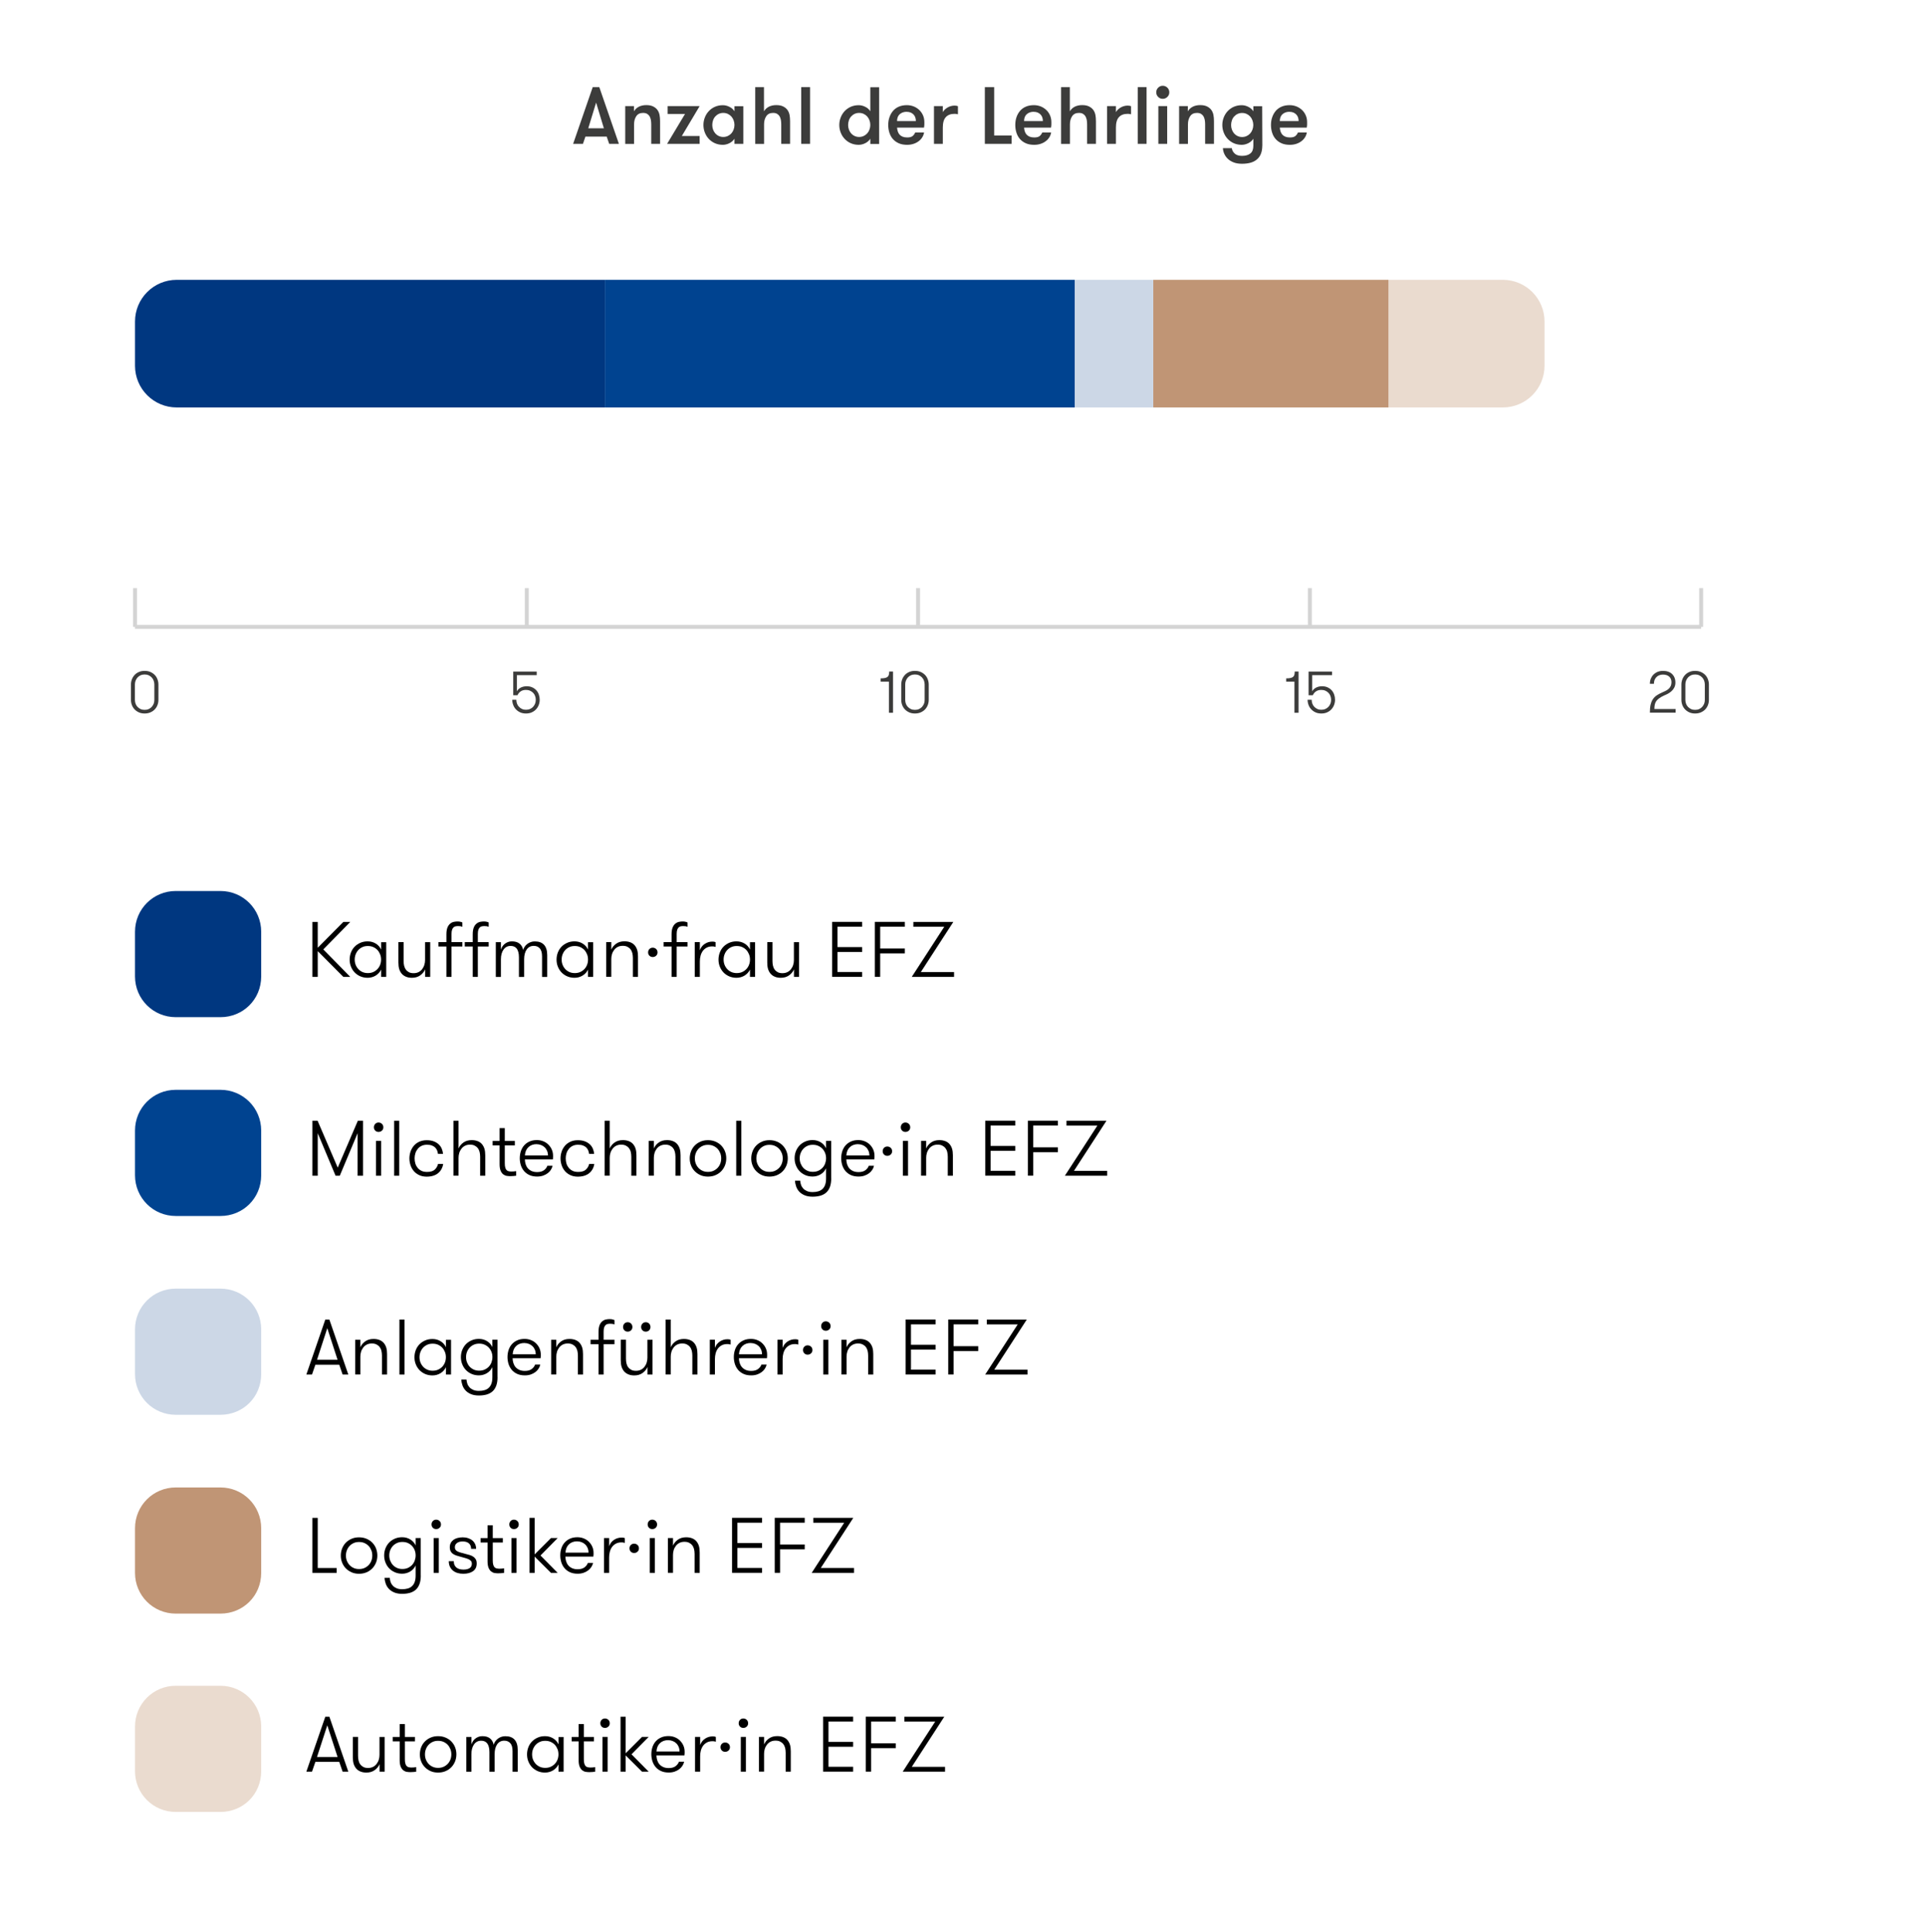 <?xml version="1.0" encoding="UTF-8"?>
<svg xmlns="http://www.w3.org/2000/svg" id="Calque_1" data-name="Calque 1" viewBox="0 0 392.3 393.6">
  <defs>
    <style>
      .cls-1 {
        fill: #3c3c3b;
      }

      .cls-1, .cls-2, .cls-3, .cls-4, .cls-5, .cls-6, .cls-7 {
        stroke-width: 0px;
      }

      .cls-2 {
        fill: #000;
      }

      .cls-3 {
        fill: #003780;
      }

      .cls-4 {
        fill: #eadbcf;
      }

      .cls-8 {
        fill: none;
        stroke: #d4d4d4;
        stroke-width: .8px;
      }

      .cls-5 {
        fill: #004390;
      }

      .cls-9 {
        isolation: isolate;
      }

      .cls-6 {
        fill: #ccd7e6;
      }

      .cls-7 {
        fill: #c09575;
      }
    </style>
  </defs>
  <g>
    <g>
      <g class="cls-9">
        <g class="cls-9">
          <g class="cls-9">
            <g class="cls-9">
              <g class="cls-9">
                <g class="cls-9">
                  <g class="cls-9">
                    <path class="cls-1" d="M26.67,139.44c0-.38.07-.73.2-1.07s.32-.63.56-.89.53-.45.88-.6c.34-.15.73-.22,1.15-.22s.81.07,1.16.22c.35.15.64.35.89.6s.43.55.56.89c.13.34.2.7.2,1.07v3.13c0,.38-.07.73-.2,1.07-.13.34-.32.63-.56.88s-.54.45-.89.6c-.35.15-.73.22-1.16.22s-.81-.07-1.15-.22c-.34-.15-.64-.35-.88-.6s-.43-.54-.56-.88c-.13-.34-.2-.69-.2-1.07v-3.13ZM31.44,139.44c0-.28-.05-.54-.14-.79s-.22-.46-.4-.65-.38-.33-.62-.44c-.24-.11-.52-.16-.82-.16s-.58.05-.82.16c-.24.11-.45.25-.62.44s-.3.4-.4.65-.14.51-.14.79v3.13c0,.28.05.54.14.79s.22.46.4.64.38.33.62.44c.24.11.51.16.82.16s.58-.05.82-.16.45-.25.62-.44.3-.4.4-.64.14-.51.14-.79v-3.13Z"></path>
                  </g>
                </g>
              </g>
            </g>
          </g>
        </g>
      </g>
      <g class="cls-9">
        <g class="cls-9">
          <g class="cls-9">
            <g class="cls-9">
              <g class="cls-9">
                <g class="cls-9">
                  <g class="cls-9">
                    <path class="cls-1" d="M104.52,136.8h4.8v.74h-4.04v3.28c.09-.17.21-.32.35-.45.14-.13.3-.23.48-.32s.36-.15.56-.19c.2-.04.39-.07.57-.07.43,0,.81.07,1.15.22s.61.34.84.59.4.54.52.88c.12.34.18.69.18,1.07s-.07.73-.2,1.07c-.13.34-.32.63-.56.89s-.54.46-.88.61c-.34.15-.73.22-1.16.22s-.8-.07-1.15-.22c-.34-.15-.63-.35-.88-.61s-.43-.55-.56-.89c-.13-.34-.2-.69-.2-1.07h.83c0,.28.05.54.14.79s.22.46.4.64c.17.18.38.33.62.44.24.11.51.16.8.16s.58-.05.83-.16.46-.25.63-.44c.17-.19.3-.4.4-.64.09-.24.14-.51.14-.79s-.04-.53-.14-.78c-.09-.25-.22-.46-.4-.64-.17-.18-.38-.32-.63-.43s-.52-.16-.83-.16c-.41,0-.76.09-1.05.28-.29.18-.52.46-.68.81h-.86v-4.82Z"></path>
                  </g>
                </g>
              </g>
            </g>
          </g>
        </g>
      </g>
      <g class="cls-9">
        <g class="cls-9">
          <g class="cls-9">
            <g class="cls-9">
              <g class="cls-9">
                <g class="cls-9">
                  <g class="cls-9">
                    <path class="cls-1" d="M179.38,138.19c.37,0,.67-.03.89-.08.23-.05.4-.13.53-.24.12-.11.21-.25.25-.43.04-.18.07-.39.07-.65h.78v8.4h-.84v-6.34h-1.68v-.67Z"></path>
                    <path class="cls-1" d="M183.57,139.44c0-.38.07-.73.2-1.07.13-.34.32-.63.56-.89s.53-.45.88-.6c.34-.15.73-.22,1.15-.22s.81.07,1.16.22c.35.15.64.35.89.6s.43.55.56.89.2.7.2,1.07v3.13c0,.38-.07.73-.2,1.07-.13.34-.32.63-.56.88s-.54.45-.89.6c-.35.15-.73.22-1.16.22s-.81-.07-1.15-.22c-.34-.15-.64-.35-.88-.6s-.43-.54-.56-.88c-.13-.34-.2-.69-.2-1.07v-3.13ZM188.34,139.44c0-.28-.05-.54-.14-.79s-.22-.46-.4-.65-.38-.33-.62-.44c-.24-.11-.52-.16-.82-.16s-.58.05-.82.16c-.24.11-.45.25-.62.44s-.3.4-.4.65-.14.51-.14.79v3.13c0,.28.05.54.14.79s.22.46.4.64.38.33.62.44c.24.11.51.16.82.16s.58-.05.82-.16.45-.25.62-.44.3-.4.4-.64.14-.51.14-.79v-3.13Z"></path>
                  </g>
                </g>
              </g>
            </g>
          </g>
        </g>
      </g>
      <g class="cls-9">
        <g class="cls-9">
          <g class="cls-9">
            <g class="cls-9">
              <g class="cls-9">
                <g class="cls-9">
                  <g class="cls-9">
                    <path class="cls-1" d="M261.98,138.19c.37,0,.67-.03.89-.08.23-.05.4-.13.53-.24.12-.11.21-.25.25-.43s.07-.39.07-.65h.78v8.4h-.84v-6.34h-1.68v-.67Z"></path>
                    <path class="cls-1" d="M266.52,136.8h4.8v.74h-4.04v3.28c.09-.17.2-.32.35-.45.14-.13.3-.23.48-.32s.36-.15.56-.19c.2-.04.39-.07.57-.07.43,0,.81.07,1.15.22s.61.34.84.59.4.54.52.88c.12.34.18.69.18,1.07s-.07.73-.2,1.07-.32.63-.56.89c-.24.26-.54.46-.88.61-.34.15-.73.22-1.16.22s-.81-.07-1.15-.22-.63-.35-.88-.61-.43-.55-.56-.89c-.13-.34-.2-.69-.2-1.07h.83c0,.28.05.54.14.79s.22.46.4.64c.17.18.38.33.62.44s.51.16.8.16.58-.05.83-.16.46-.25.63-.44c.17-.19.3-.4.4-.64s.14-.51.14-.79-.05-.53-.14-.78-.22-.46-.4-.64c-.17-.18-.38-.32-.63-.43s-.52-.16-.83-.16c-.41,0-.76.09-1.05.28-.29.18-.52.46-.68.81h-.86v-4.82Z"></path>
                  </g>
                </g>
              </g>
            </g>
          </g>
        </g>
      </g>
      <g class="cls-9">
        <g class="cls-9">
          <g class="cls-9">
            <g class="cls-9">
              <g class="cls-9">
                <g class="cls-9">
                  <g class="cls-9">
                    <path class="cls-1" d="M336.22,143.54c.1-.45.26-.83.47-1.13.21-.31.47-.56.78-.77.31-.21.67-.4,1.08-.58.25-.11.49-.21.72-.33.23-.12.44-.25.61-.41s.32-.34.42-.56.16-.48.16-.78c0-.48-.15-.86-.46-1.14-.3-.28-.73-.42-1.27-.42-.28,0-.53.04-.76.13-.22.09-.42.21-.58.38-.16.16-.29.36-.38.59s-.13.49-.13.77h-.82c0-.39.07-.75.2-1.07.14-.32.32-.6.56-.83.24-.23.52-.41.84-.54.32-.12.68-.19,1.06-.19s.73.05,1.05.16c.32.11.58.26.8.47.22.21.39.46.51.75.12.3.18.63.18,1,0,.39-.08.73-.23,1.02-.15.29-.34.54-.57.74-.23.21-.48.38-.74.52-.27.14-.52.26-.75.35-.39.18-.72.36-.97.54-.26.18-.46.37-.61.57-.15.21-.26.45-.32.71s-.09.58-.09.94h4.32v.74h-5.24c0-.66.05-1.21.16-1.66Z"></path>
                    <path class="cls-1" d="M342.48,139.44c0-.38.07-.73.2-1.07.13-.34.32-.63.56-.89s.53-.45.88-.6c.34-.15.73-.22,1.15-.22s.81.07,1.16.22c.35.15.64.35.89.6s.43.55.56.89.2.7.2,1.07v3.13c0,.38-.07.73-.2,1.07-.13.34-.32.63-.56.88s-.54.45-.89.6c-.35.15-.73.22-1.16.22s-.81-.07-1.15-.22c-.34-.15-.64-.35-.88-.6s-.43-.54-.56-.88c-.13-.34-.2-.69-.2-1.07v-3.13ZM347.25,139.44c0-.28-.05-.54-.14-.79s-.22-.46-.4-.65-.38-.33-.62-.44c-.24-.11-.52-.16-.82-.16s-.58.05-.82.16c-.24.11-.45.25-.62.44s-.3.4-.4.65-.14.51-.14.79v3.13c0,.28.05.54.14.79s.22.46.4.64.38.33.62.44c.24.11.51.16.82.16s.58-.05.82-.16.45-.25.62-.44.3-.4.4-.64.14-.51.14-.79v-3.13Z"></path>
                  </g>
                </g>
              </g>
            </g>
          </g>
        </g>
      </g>
    </g>
    <line class="cls-8" x1="27.5" y1="127.7" x2="346.5" y2="127.7"></line>
    <g>
      <line class="cls-8" x1="27.5" y1="127.7" x2="27.5" y2="119.8"></line>
      <line class="cls-8" x1="107.3" y1="127.7" x2="107.3" y2="119.8"></line>
      <line class="cls-8" x1="187" y1="127.7" x2="187" y2="119.8"></line>
      <line class="cls-8" x1="266.8" y1="127.7" x2="266.8" y2="119.8"></line>
      <line class="cls-8" x1="346.5" y1="127.7" x2="346.5" y2="119.8"></line>
    </g>
  </g>
  <g>
    <path class="cls-4" d="M282.7,57h23.4c4.7,0,8.5,3.8,8.5,8.5v9c0,4.7-3.8,8.5-8.5,8.5h-23.4v-26Z"></path>
    <rect class="cls-7" x="234.9" y="57" width="47.9" height="26"></rect>
    <rect class="cls-6" x="218.9" y="57" width="16" height="26"></rect>
    <rect class="cls-5" x="123.2" y="57" width="95.7" height="26"></rect>
    <path class="cls-3" d="M36,57h87.2v26H36c-4.7,0-8.5-3.8-8.5-8.5v-9c0-4.7,3.8-8.5,8.5-8.5Z"></path>
  </g>
  <path class="cls-3" d="M44.9,207.2h-9.1c-4.6,0-8.3-3.7-8.3-8.3v-9.1c0-4.6,3.7-8.3,8.3-8.3h9.1c4.6,0,8.3,3.7,8.3,8.3v9.1c0,4.7-3.7,8.3-8.3,8.3Z"></path>
  <g class="cls-9">
    <g class="cls-9">
      <g class="cls-9">
        <path class="cls-2" d="M64.72,193.75v5.25h-1.09v-11.2h1.09v5.26l5.22-5.26h1.41l-5.5,5.6,5.5,5.6h-1.41l-5.22-5.25Z"></path>
        <path class="cls-2" d="M78.67,191.91v7.09h-1.04v-1.49c-.24.5-.6.9-1.09,1.21-.49.3-1.05.46-1.66.46-.54,0-1.04-.1-1.5-.3-.45-.2-.84-.47-1.16-.81-.32-.34-.57-.74-.74-1.18-.18-.45-.26-.92-.26-1.42s.09-.98.26-1.43.42-.85.74-1.18.71-.6,1.16-.8c.45-.2.95-.3,1.5-.3.62,0,1.17.15,1.66.45.49.3.85.7,1.09,1.22v-1.5h1.04ZM74.92,198.22c.42,0,.79-.07,1.12-.22.33-.15.61-.35.85-.6.23-.25.42-.54.54-.87.13-.33.19-.68.19-1.06s-.06-.73-.19-1.06-.31-.63-.54-.88c-.23-.25-.52-.45-.85-.6-.33-.15-.7-.22-1.12-.22s-.77.07-1.1.22c-.33.15-.61.35-.84.6-.23.25-.41.54-.54.88s-.19.69-.19,1.06.06.73.19,1.06c.13.33.31.62.54.87.23.25.51.45.84.6.33.15.7.22,1.1.22Z"></path>
        <path class="cls-2" d="M87.63,191.91v7.09h-1.04v-1.54c-.2.48-.53.89-.99,1.22-.46.33-1.02.5-1.7.5-.48,0-.9-.08-1.26-.24-.36-.16-.65-.38-.87-.66-.21-.27-.37-.58-.47-.93-.1-.35-.15-.78-.15-1.28v-4.16h1.06v3.86c0,.35.04.68.11.98.08.3.2.56.36.78.17.22.38.39.63.52s.57.19.94.19c.39,0,.74-.08,1.03-.23.29-.15.54-.36.73-.62.19-.26.34-.54.43-.86.1-.32.14-.64.14-.98v-3.63h1.04Z"></path>
        <path class="cls-2" d="M94.17,188.79c-.13-.05-.26-.09-.38-.11-.13-.02-.29-.03-.48-.03-.16,0-.32.01-.48.04-.16.03-.3.09-.43.2-.13.11-.23.27-.31.48-.08.21-.12.5-.12.86v1.68h2.21v.9h-2.21v6.19h-1.04v-6.19h-1.62v-.9h1.62v-1.58c0-.61.08-1.08.23-1.43.15-.35.35-.61.58-.78.23-.18.47-.29.74-.34.26-.05.5-.07.71-.07.23,0,.43.02.58.06.15.04.29.08.41.14v.9ZM99.53,188.79c-.13-.05-.26-.09-.38-.11-.13-.02-.29-.03-.48-.03-.16,0-.32.01-.48.04-.16.03-.3.09-.43.2-.13.11-.23.27-.31.48-.08.21-.12.5-.12.86v1.68h2.21v.9h-2.21v6.19h-1.04v-6.19h-1.62v-.9h1.62v-1.58c0-.61.08-1.08.23-1.43s.35-.61.58-.78c.23-.18.47-.29.74-.34.26-.05.5-.07.71-.07.23,0,.43.02.58.06.15.04.29.08.41.14v.9Z"></path>
        <path class="cls-2" d="M110.41,199v-4.18c0-.75-.16-1.29-.46-1.63-.31-.34-.71-.51-1.22-.51-.63,0-1.12.25-1.46.75-.34.5-.51,1.16-.51,1.97v3.6h-1.06v-3.98c0-.44-.04-.8-.13-1.1-.09-.3-.2-.54-.35-.72-.15-.18-.33-.31-.53-.39-.2-.08-.43-.12-.67-.12-.62,0-1.1.25-1.46.75-.35.5-.53,1.16-.53,1.97v3.6h-1.04v-7.09h1.04v1.55c.06-.22.16-.44.29-.65s.29-.39.48-.54c.19-.16.41-.28.66-.38.25-.1.51-.14.8-.14.66,0,1.18.15,1.56.46.38.3.63.74.74,1.3.06-.23.17-.46.31-.67.14-.21.32-.4.53-.56s.44-.29.7-.38c.26-.1.54-.14.85-.14.83,0,1.46.24,1.88.71.42.47.63,1.17.63,2.07v4.46h-1.06Z"></path>
        <path class="cls-2" d="M120.81,191.91v7.09h-1.04v-1.49c-.23.5-.6.9-1.09,1.21-.49.3-1.04.46-1.66.46-.54,0-1.04-.1-1.5-.3s-.84-.47-1.16-.81c-.32-.34-.57-.74-.74-1.18-.18-.45-.26-.92-.26-1.42s.09-.98.26-1.43c.18-.45.42-.85.74-1.18.32-.34.71-.6,1.16-.8s.95-.3,1.5-.3c.62,0,1.17.15,1.66.45s.85.7,1.09,1.22v-1.5h1.04ZM117.07,198.22c.42,0,.79-.07,1.12-.22.33-.15.61-.35.85-.6.23-.25.42-.54.54-.87.13-.33.19-.68.19-1.06s-.06-.73-.19-1.06-.31-.63-.54-.88c-.24-.25-.52-.45-.85-.6-.33-.15-.7-.22-1.12-.22s-.77.07-1.1.22c-.33.15-.61.35-.84.6-.23.25-.41.54-.54.88s-.19.69-.19,1.06.06.73.19,1.06c.13.33.31.62.54.87.23.25.51.45.84.6.33.15.7.22,1.1.22Z"></path>
        <path class="cls-2" d="M123.47,191.91h1.04v1.54c.2-.48.53-.88.99-1.21.46-.33,1.02-.49,1.7-.49.48,0,.9.08,1.26.23.36.15.65.37.87.65.21.27.37.58.47.93.1.35.15.78.15,1.28v4.16h-1.04v-3.86c0-.35-.04-.68-.11-.98-.08-.3-.2-.56-.37-.78-.17-.22-.39-.39-.65-.52-.26-.13-.57-.19-.94-.19-.39,0-.74.08-1.03.23-.29.15-.54.36-.73.62s-.34.54-.43.86c-.1.32-.14.65-.14.98v3.63h-1.04v-7.09Z"></path>
        <path class="cls-2" d="M132.01,194.01c0-.28.09-.51.27-.69.18-.18.41-.27.67-.27s.51.09.7.27.28.41.28.69-.09.49-.28.67c-.19.18-.42.27-.7.27s-.49-.09-.67-.27-.27-.41-.27-.67Z"></path>
        <path class="cls-2" d="M140.03,188.79c-.13-.05-.26-.09-.38-.11-.13-.02-.29-.03-.48-.03-.16,0-.32.01-.48.04-.16.03-.3.09-.43.2-.13.11-.23.27-.31.48-.08.21-.12.5-.12.86v1.68h2.21v.9h-2.21v6.19h-1.04v-6.19h-1.62v-.9h1.62v-1.58c0-.61.08-1.08.23-1.43s.35-.61.58-.78c.23-.18.47-.29.74-.34.26-.05.5-.07.71-.07.23,0,.43.02.58.06.15.04.29.08.41.14v.9Z"></path>
        <path class="cls-2" d="M145.74,192.89c-.14-.04-.25-.07-.34-.08-.09,0-.2-.02-.33-.02-.44,0-.81.08-1.13.25-.32.17-.58.39-.78.66s-.36.6-.46.97c-.1.37-.15.76-.15,1.18v3.15h-1.04v-7.09h1.04v1.66c.21-.58.55-1.01,1.02-1.31.46-.3.97-.45,1.51-.45.13,0,.25,0,.37.02.12.02.22.05.3.09v.96Z"></path>
        <path class="cls-2" d="M153.8,191.91v7.09h-1.04v-1.49c-.24.5-.6.9-1.09,1.21-.49.3-1.05.46-1.66.46-.54,0-1.04-.1-1.5-.3-.45-.2-.84-.47-1.16-.81-.32-.34-.57-.74-.74-1.18-.18-.45-.26-.92-.26-1.42s.09-.98.26-1.43.42-.85.74-1.18.71-.6,1.16-.8c.45-.2.95-.3,1.5-.3.62,0,1.17.15,1.66.45.49.3.85.7,1.09,1.22v-1.5h1.04ZM150.06,198.22c.42,0,.79-.07,1.12-.22.33-.15.61-.35.85-.6.23-.25.42-.54.54-.87.13-.33.19-.68.19-1.06s-.06-.73-.19-1.06-.31-.63-.54-.88c-.23-.25-.52-.45-.85-.6-.33-.15-.7-.22-1.12-.22s-.77.07-1.1.22c-.33.15-.61.35-.84.6-.23.25-.41.54-.54.88s-.19.69-.19,1.06.06.73.19,1.06c.13.33.31.62.54.87.23.25.51.45.84.6.33.15.7.22,1.1.22Z"></path>
        <path class="cls-2" d="M162.76,191.91v7.09h-1.04v-1.54c-.2.48-.53.89-.99,1.22-.46.33-1.02.5-1.7.5-.48,0-.9-.08-1.26-.24-.36-.16-.65-.38-.87-.66-.21-.27-.37-.58-.47-.93-.1-.35-.15-.78-.15-1.28v-4.16h1.06v3.86c0,.35.04.68.11.98.07.3.19.56.36.78.17.22.38.39.63.52s.57.19.94.19c.39,0,.74-.08,1.03-.23s.54-.36.73-.62c.19-.26.34-.54.43-.86.1-.32.14-.64.14-.98v-3.63h1.04Z"></path>
        <path class="cls-2" d="M170.59,188.79v4.14h5.02v.99h-5.02v4.08h5.02v.99h-6.11v-11.2h6.11v.99h-5.02Z"></path>
        <path class="cls-2" d="M179.28,188.79v4.43h5.02v.99h-5.02v4.78h-1.09v-11.2h6.11v.99h-5.02Z"></path>
        <path class="cls-2" d="M186.04,187.8h8.14l-6.62,10.21h6.77v.99h-8.62l6.62-10.21h-6.29v-.99Z"></path>
      </g>
    </g>
  </g>
  <path class="cls-5" d="M44.9,247.7h-9.1c-4.6,0-8.3-3.7-8.3-8.3v-9.1c0-4.6,3.7-8.3,8.3-8.3h9.1c4.6,0,8.3,3.7,8.3,8.3v9.1c0,4.7-3.7,8.3-8.3,8.3Z"></path>
  <g class="cls-9">
    <g class="cls-9">
      <g class="cls-9">
        <path class="cls-2" d="M73.93,239.5h-1.09v-8.66l-3.63,8.66h-.86l-3.63-8.66v8.66h-1.09v-11.2h1.06l4.1,9.55,4.1-9.55h1.06v11.2Z"></path>
        <path class="cls-2" d="M76.16,229.64c0-.28.09-.51.27-.7s.41-.28.67-.28.51.09.7.28.28.42.28.7-.09.49-.28.67c-.19.18-.42.27-.7.27s-.49-.09-.67-.27c-.18-.18-.27-.41-.27-.67ZM76.59,232.41h1.04v7.09h-1.04v-7.09Z"></path>
        <path class="cls-2" d="M80.28,228.3h1.04v11.2h-1.04v-11.2Z"></path>
        <path class="cls-2" d="M89.2,235c-.03-.25-.1-.48-.19-.7-.1-.22-.23-.42-.41-.58-.18-.17-.4-.3-.67-.39-.27-.1-.6-.14-.98-.14-.42,0-.78.08-1.09.23s-.57.36-.78.62-.37.55-.47.88c-.11.33-.16.68-.16,1.04s.05.73.15,1.06c.1.33.26.62.47.88.21.26.48.46.79.61s.69.22,1.13.22c.69,0,1.21-.15,1.55-.46.34-.31.57-.7.69-1.18h1.04c-.05.36-.16.7-.33,1.02-.17.32-.38.6-.66.83-.27.24-.61.42-1,.55-.39.13-.85.2-1.36.2-.58,0-1.09-.1-1.53-.31s-.81-.48-1.1-.82c-.29-.34-.52-.74-.67-1.19-.15-.45-.23-.92-.23-1.4s.08-.94.23-1.39c.16-.45.38-.84.67-1.18.29-.34.66-.62,1.1-.82s.95-.31,1.53-.31,1.05.08,1.46.24c.41.16.74.37,1.01.63.27.26.47.56.6.89.13.33.22.67.25,1.01h-1.04Z"></path>
        <path class="cls-2" d="M92.36,228.3h1.04v5.65c.2-.48.53-.88.99-1.21.46-.33,1.02-.49,1.7-.49.48,0,.9.08,1.26.23.36.15.65.37.87.65.21.27.37.58.47.93.1.35.15.78.15,1.28v4.16h-1.04v-3.86c0-.35-.04-.68-.11-.98-.08-.3-.2-.56-.37-.78-.17-.22-.39-.39-.65-.52-.26-.13-.57-.19-.94-.19-.39,0-.74.08-1.03.23-.29.15-.54.36-.73.62s-.34.54-.43.86c-.1.32-.14.65-.14.98v3.63h-1.04v-11.2Z"></path>
        <path class="cls-2" d="M105.13,239.5c-.14.02-.32.04-.54.06-.22.02-.44.03-.66.03-.23,0-.48-.02-.73-.06-.25-.04-.48-.15-.7-.31-.21-.17-.39-.41-.53-.74-.14-.33-.21-.78-.21-1.34v-3.82h-1.42v-.9h1.42v-2.62h1.06v2.62h2.05v.9h-2.05v3.62c0,.38.03.69.1.91.06.22.15.39.27.51.12.12.26.2.42.23s.34.06.53.06c.15,0,.32,0,.51-.02.19-.02.35-.04.48-.06v.94Z"></path>
        <path class="cls-2" d="M106.91,236.19c.01.34.06.67.16.98.1.31.25.59.45.82.2.23.46.42.77.56.31.14.68.21,1.12.21.59,0,1.05-.13,1.39-.38s.57-.56.69-.91h1.06c-.06.29-.18.57-.35.83-.17.27-.39.5-.66.7-.27.2-.58.37-.94.49-.36.12-.75.18-1.19.18-.6,0-1.12-.1-1.56-.3s-.81-.47-1.1-.81c-.29-.34-.51-.74-.66-1.19-.14-.45-.22-.93-.22-1.43s.08-1.01.23-1.46c.16-.45.38-.85.68-1.18.3-.33.66-.59,1.1-.78s.93-.28,1.48-.28c.46,0,.89.08,1.29.24.4.16.75.38,1.04.67.29.29.53.62.7,1.01s.26.8.26,1.25c0,.1,0,.21,0,.33,0,.12-.02.27-.04.44h-5.68ZM109.32,233.07c-.7,0-1.27.21-1.7.62-.43.41-.66.97-.7,1.69h4.69c0-.35-.06-.67-.18-.95-.12-.28-.28-.52-.49-.72s-.45-.35-.73-.46c-.28-.11-.58-.17-.9-.17Z"></path>
        <path class="cls-2" d="M119.98,235c-.03-.25-.1-.48-.19-.7-.1-.22-.23-.42-.41-.58-.18-.17-.4-.3-.67-.39-.27-.1-.6-.14-.98-.14-.42,0-.78.08-1.09.23-.31.15-.57.36-.78.62s-.37.55-.47.88c-.11.33-.16.68-.16,1.04s.05.73.15,1.06c.1.33.26.62.47.88.21.26.48.46.79.61.31.15.69.22,1.13.22.69,0,1.21-.15,1.55-.46s.57-.7.69-1.18h1.04c-.05.36-.16.7-.33,1.02-.17.32-.38.6-.66.83-.27.24-.61.42-1,.55-.39.13-.85.2-1.36.2-.58,0-1.08-.1-1.53-.31-.44-.21-.81-.48-1.1-.82-.29-.34-.52-.74-.67-1.19-.15-.45-.23-.92-.23-1.4s.08-.94.23-1.39c.15-.45.38-.84.67-1.18s.66-.62,1.1-.82c.44-.21.95-.31,1.53-.31s1.05.08,1.46.24c.41.16.74.37,1.01.63.27.26.47.56.6.89.13.33.22.67.25,1.01h-1.04Z"></path>
        <path class="cls-2" d="M123.15,228.3h1.04v5.65c.2-.48.53-.88.99-1.21.46-.33,1.02-.49,1.7-.49.48,0,.9.08,1.26.23.36.15.65.37.87.65.21.27.37.58.47.93.1.35.15.78.15,1.28v4.16h-1.04v-3.86c0-.35-.04-.68-.11-.98-.07-.3-.2-.56-.37-.78-.17-.22-.39-.39-.65-.52s-.57-.19-.94-.19c-.4,0-.74.08-1.03.23-.29.15-.54.36-.73.62-.19.26-.34.54-.43.86-.1.32-.14.65-.14.98v3.63h-1.04v-11.2Z"></path>
        <path class="cls-2" d="M132.14,232.41h1.04v1.54c.2-.48.53-.88.99-1.21.46-.33,1.02-.49,1.7-.49.48,0,.9.08,1.26.23.36.15.65.37.87.65.21.27.37.58.47.93.1.35.15.78.15,1.28v4.16h-1.04v-3.86c0-.35-.04-.68-.11-.98-.08-.3-.2-.56-.37-.78-.17-.22-.39-.39-.65-.52-.26-.13-.57-.19-.94-.19-.39,0-.74.08-1.03.23-.29.15-.54.36-.73.62s-.34.54-.43.86c-.1.32-.14.65-.14.98v3.63h-1.04v-7.09Z"></path>
        <path class="cls-2" d="M144.2,239.68c-.57,0-1.08-.1-1.53-.3s-.84-.47-1.17-.81c-.33-.34-.58-.74-.75-1.18-.18-.45-.26-.92-.26-1.42s.09-.98.26-1.43.43-.85.75-1.18.71-.6,1.17-.8.96-.3,1.53-.3,1.08.1,1.54.3.86.46,1.18.8.58.73.75,1.18c.18.45.26.93.26,1.43s-.09.98-.26,1.42c-.18.45-.43.84-.75,1.18-.33.34-.72.61-1.18.81s-.98.3-1.54.3ZM144.2,238.72c.42,0,.79-.07,1.12-.22.33-.15.61-.35.85-.6.23-.25.42-.54.54-.87.13-.33.19-.68.19-1.06s-.06-.73-.19-1.06-.31-.63-.54-.88c-.23-.25-.52-.45-.85-.6-.33-.15-.7-.22-1.12-.22s-.77.07-1.1.22c-.33.15-.61.35-.84.6-.23.25-.41.54-.54.88s-.19.69-.19,1.06.06.73.19,1.06c.13.33.31.62.54.87.23.25.51.45.84.6.33.15.7.22,1.1.22Z"></path>
        <path class="cls-2" d="M149.96,228.3h1.04v11.2h-1.04v-11.2Z"></path>
        <path class="cls-2" d="M156.73,239.68c-.57,0-1.08-.1-1.53-.3s-.84-.47-1.17-.81c-.33-.34-.58-.74-.75-1.18-.18-.45-.26-.92-.26-1.42s.09-.98.26-1.43.43-.85.75-1.18.71-.6,1.17-.8.96-.3,1.53-.3,1.08.1,1.54.3.86.46,1.18.8.58.73.75,1.18c.18.45.26.93.26,1.43s-.09.98-.26,1.42c-.18.45-.43.84-.75,1.18-.33.34-.72.61-1.18.81s-.98.3-1.54.3ZM156.73,238.72c.42,0,.79-.07,1.12-.22.33-.15.61-.35.85-.6.23-.25.42-.54.54-.87.13-.33.19-.68.19-1.06s-.06-.73-.19-1.06-.31-.63-.54-.88c-.23-.25-.52-.45-.85-.6-.33-.15-.7-.22-1.12-.22s-.77.07-1.1.22c-.33.15-.61.35-.84.6-.23.25-.41.54-.54.88s-.19.69-.19,1.06.06.73.19,1.06c.13.33.31.62.54.87.23.25.51.45.84.6.33.15.7.22,1.1.22Z"></path>
        <path class="cls-2" d="M169.31,240.04c0,.67-.09,1.25-.26,1.72-.17.47-.42.86-.75,1.16-.33.3-.73.51-1.2.65-.47.13-1,.2-1.58.2-.62,0-1.15-.09-1.59-.27-.44-.18-.81-.42-1.1-.72-.29-.3-.5-.65-.65-1.04-.14-.39-.23-.81-.25-1.23h1.06c.02.31.08.6.18.88.1.28.25.52.46.74.2.21.46.38.77.51.31.13.68.19,1.12.19s.81-.05,1.15-.15c.34-.1.63-.26.86-.48.23-.22.42-.5.54-.86.13-.35.19-.78.19-1.3v-2.05c-.24.51-.6.92-1.09,1.22-.49.3-1.05.46-1.66.46-.54,0-1.04-.1-1.5-.3-.45-.2-.84-.47-1.16-.81-.32-.34-.57-.74-.74-1.19-.18-.45-.26-.93-.26-1.43s.09-.98.26-1.42c.18-.45.42-.84.74-1.18s.71-.6,1.16-.8c.45-.2.95-.3,1.5-.3.62,0,1.17.15,1.66.45.49.3.85.7,1.09,1.22v-1.5h1.04v7.63ZM165.56,233.2c-.41,0-.77.07-1.1.22-.33.15-.61.35-.84.6-.23.25-.41.54-.54.87-.13.33-.19.68-.19,1.06s.06.73.19,1.06.31.63.54.88c.23.25.51.45.84.6.33.15.7.22,1.1.22s.79-.07,1.12-.22c.33-.15.61-.35.85-.6.23-.25.42-.54.54-.88s.19-.69.19-1.06-.06-.73-.19-1.06c-.13-.33-.31-.62-.54-.87-.23-.25-.52-.45-.85-.6-.33-.15-.7-.22-1.12-.22Z"></path>
        <path class="cls-2" d="M172.38,236.19c.01.34.06.67.16.98.1.31.25.59.45.82.2.23.46.42.77.56.31.14.68.21,1.12.21.59,0,1.05-.13,1.39-.38.34-.26.57-.56.69-.91h1.06c-.06.29-.18.57-.35.83s-.39.5-.66.7c-.27.2-.58.37-.94.49-.36.12-.75.18-1.19.18-.6,0-1.12-.1-1.56-.3-.44-.2-.81-.47-1.1-.81-.29-.34-.51-.74-.66-1.19-.14-.45-.22-.93-.22-1.43s.08-1.01.23-1.46c.15-.45.38-.85.68-1.18.3-.33.66-.59,1.1-.78.43-.19.92-.28,1.48-.28.46,0,.89.08,1.29.24s.75.38,1.04.67c.29.29.53.62.7,1.01.17.38.26.8.26,1.25,0,.1,0,.21,0,.33,0,.12-.02.27-.04.44h-5.68ZM174.79,233.07c-.7,0-1.27.21-1.7.62-.43.41-.66.97-.7,1.69h4.69c0-.35-.06-.67-.18-.95-.12-.28-.28-.52-.49-.72s-.45-.35-.73-.46c-.28-.11-.58-.17-.9-.17Z"></path>
        <path class="cls-2" d="M179.79,234.51c0-.28.09-.51.27-.69.18-.18.41-.27.67-.27s.51.09.7.27c.19.18.28.41.28.69s-.09.49-.28.67c-.19.18-.42.27-.7.27s-.49-.09-.67-.27c-.18-.18-.27-.41-.27-.67Z"></path>
        <path class="cls-2" d="M183.48,229.64c0-.28.09-.51.27-.7s.41-.28.67-.28.51.09.7.28.28.42.28.7-.09.49-.28.67c-.19.18-.42.27-.7.27s-.49-.09-.67-.27c-.18-.18-.27-.41-.27-.67ZM183.91,232.41h1.04v7.09h-1.04v-7.09Z"></path>
        <path class="cls-2" d="M187.61,232.41h1.04v1.54c.2-.48.53-.88.99-1.21.46-.33,1.02-.49,1.7-.49.48,0,.9.08,1.26.23.36.15.65.37.87.65.21.27.37.58.47.93.1.35.15.78.15,1.28v4.16h-1.04v-3.86c0-.35-.04-.68-.11-.98-.07-.3-.2-.56-.37-.78-.17-.22-.39-.39-.65-.52s-.57-.19-.94-.19c-.4,0-.74.08-1.03.23-.29.15-.54.36-.73.62-.19.26-.34.54-.43.86-.1.32-.14.65-.14.98v3.63h-1.04v-7.09Z"></path>
        <path class="cls-2" d="M201.77,229.29v4.14h5.02v.99h-5.02v4.08h5.02v.99h-6.11v-11.2h6.11v.99h-5.02Z"></path>
        <path class="cls-2" d="M210.46,229.29v4.43h5.02v.99h-5.02v4.78h-1.09v-11.2h6.11v.99h-5.02Z"></path>
        <path class="cls-2" d="M217.23,228.3h8.14l-6.62,10.21h6.77v.99h-8.62l6.62-10.21h-6.29v-.99Z"></path>
      </g>
    </g>
  </g>
  <path class="cls-6" d="M44.9,288.2h-9.1c-4.6,0-8.3-3.7-8.3-8.3v-9.1c0-4.6,3.7-8.3,8.3-8.3h9.1c4.6,0,8.3,3.7,8.3,8.3v9.1c0,4.7-3.7,8.3-8.3,8.3Z"></path>
  <g class="cls-9">
    <g class="cls-9">
      <g class="cls-9">
        <path class="cls-2" d="M69.79,280l-.69-2h-4.86l-.69,2h-1.15l3.86-11.2h.83l3.86,11.2h-1.15ZM66.67,270.54l-2.1,6.46h4.19l-2.1-6.46Z"></path>
        <path class="cls-2" d="M72.36,272.91h1.04v1.54c.2-.48.53-.88.99-1.21.46-.33,1.02-.49,1.7-.49.48,0,.9.08,1.26.23.36.15.65.37.87.65.21.27.37.58.47.93.1.35.15.78.15,1.28v4.16h-1.04v-3.86c0-.35-.04-.68-.11-.98-.07-.3-.2-.56-.37-.78-.17-.22-.39-.39-.65-.52s-.57-.19-.94-.19c-.4,0-.74.08-1.03.23-.29.15-.54.36-.73.62-.19.26-.34.54-.43.86-.1.32-.14.65-.14.98v3.63h-1.04v-7.09Z"></path>
        <path class="cls-2" d="M81.36,268.8h1.04v11.2h-1.04v-11.2Z"></path>
        <path class="cls-2" d="M91.87,272.91v7.09h-1.04v-1.49c-.24.5-.6.9-1.09,1.21-.49.3-1.05.46-1.66.46-.54,0-1.04-.1-1.5-.3-.45-.2-.84-.47-1.16-.81-.32-.34-.57-.74-.74-1.18-.18-.45-.26-.92-.26-1.42s.09-.98.26-1.43.42-.85.74-1.18.71-.6,1.16-.8c.45-.2.95-.3,1.5-.3.62,0,1.17.15,1.66.45.49.3.85.7,1.09,1.22v-1.5h1.04ZM88.12,279.22c.42,0,.79-.07,1.12-.22.33-.15.61-.35.85-.6.23-.25.42-.54.54-.87.13-.33.19-.68.19-1.06s-.06-.73-.19-1.06-.31-.63-.54-.88c-.23-.25-.52-.45-.85-.6-.33-.15-.7-.22-1.12-.22s-.77.07-1.1.22c-.33.15-.61.35-.84.6-.23.25-.41.54-.54.88s-.19.69-.19,1.06.06.73.19,1.06c.13.33.31.62.54.87.23.25.51.45.84.6.33.15.7.22,1.1.22Z"></path>
        <path class="cls-2" d="M101.34,280.54c0,.67-.09,1.25-.26,1.72-.17.47-.42.86-.75,1.16-.33.3-.73.51-1.2.65-.47.13-1,.2-1.58.2-.62,0-1.15-.09-1.59-.27-.44-.18-.81-.42-1.1-.72-.29-.3-.5-.65-.65-1.04-.14-.39-.23-.81-.25-1.23h1.06c.02.31.08.6.18.88.1.28.25.52.46.74.2.21.46.38.77.51.31.13.68.19,1.12.19s.81-.05,1.15-.15c.34-.1.63-.26.86-.48.23-.22.42-.5.54-.86.13-.35.19-.78.19-1.3v-2.05c-.24.51-.6.92-1.09,1.22-.49.3-1.05.46-1.66.46-.54,0-1.04-.1-1.5-.3-.45-.2-.84-.47-1.16-.81-.32-.34-.57-.74-.74-1.19-.18-.45-.26-.93-.26-1.43s.09-.98.26-1.42c.18-.45.42-.84.74-1.18s.71-.6,1.16-.8c.45-.2.95-.3,1.5-.3.62,0,1.17.15,1.66.45.49.3.85.7,1.09,1.22v-1.5h1.04v7.63ZM97.6,273.7c-.41,0-.77.07-1.1.22-.33.15-.61.35-.84.6-.23.25-.41.54-.54.87-.13.33-.19.68-.19,1.06s.06.73.19,1.06.31.63.54.88c.23.25.51.45.84.6.33.15.7.22,1.1.22s.79-.07,1.12-.22c.33-.15.61-.35.85-.6.23-.25.42-.54.54-.88s.19-.69.19-1.06-.06-.73-.19-1.06c-.13-.33-.31-.62-.54-.87-.23-.25-.52-.45-.85-.6-.33-.15-.7-.22-1.12-.22Z"></path>
        <path class="cls-2" d="M104.41,276.69c.01.34.06.67.16.98.1.31.25.59.45.82.2.23.46.42.77.56.31.14.68.21,1.12.21.59,0,1.05-.13,1.39-.38.34-.26.57-.56.69-.91h1.06c-.06.29-.18.57-.35.83s-.39.5-.66.7c-.27.2-.58.37-.94.49-.36.12-.75.18-1.19.18-.6,0-1.12-.1-1.56-.3-.44-.2-.81-.47-1.1-.81-.29-.34-.51-.74-.66-1.19-.14-.45-.22-.93-.22-1.43s.08-1.01.23-1.46c.15-.45.38-.85.68-1.18.3-.33.66-.59,1.1-.78.43-.19.92-.28,1.48-.28.46,0,.89.08,1.29.24s.75.38,1.04.67c.29.29.53.62.7,1.01.17.38.26.8.26,1.25,0,.1,0,.21,0,.33,0,.12-.02.27-.04.44h-5.68ZM106.83,273.57c-.7,0-1.27.21-1.7.62-.43.41-.66.97-.7,1.69h4.69c0-.35-.06-.67-.18-.95-.12-.28-.28-.52-.49-.72s-.45-.35-.73-.46c-.28-.11-.58-.17-.9-.17Z"></path>
        <path class="cls-2" d="M112.27,272.91h1.04v1.54c.2-.48.53-.88.99-1.21.46-.33,1.02-.49,1.7-.49.48,0,.9.08,1.26.23.36.15.65.37.87.65.21.27.37.58.47.93.1.35.15.78.15,1.28v4.16h-1.04v-3.86c0-.35-.04-.68-.11-.98-.08-.3-.2-.56-.37-.78-.17-.22-.39-.39-.65-.52-.26-.13-.57-.19-.94-.19-.39,0-.74.08-1.03.23-.29.15-.54.36-.73.62s-.34.54-.43.86c-.1.32-.14.65-.14.98v3.63h-1.04v-7.09Z"></path>
        <path class="cls-2" d="M125.15,269.79c-.13-.05-.26-.09-.38-.11-.13-.02-.29-.03-.48-.03-.16,0-.32.01-.48.04-.16.03-.3.09-.43.2-.13.11-.23.27-.31.48-.08.21-.12.5-.12.86v1.68h2.21v.9h-2.21v6.19h-1.04v-6.19h-1.62v-.9h1.62v-1.58c0-.61.08-1.08.23-1.43.15-.35.35-.61.58-.78.23-.18.47-.29.74-.34.26-.05.5-.07.71-.07.23,0,.43.02.58.06.15.04.29.08.41.14v.9Z"></path>
        <path class="cls-2" d="M132.92,280h-1.04v-1.54c-.2.48-.53.89-.99,1.22-.46.33-1.02.5-1.7.5-.48,0-.9-.08-1.26-.24-.36-.16-.65-.38-.87-.66-.21-.27-.37-.58-.47-.93-.1-.35-.15-.78-.15-1.28v-4.16h1.06v3.86c0,.35.04.68.11.98.07.3.19.56.36.78.17.22.38.39.63.52s.57.19.94.19c.39,0,.74-.08,1.03-.23s.54-.36.73-.62c.19-.26.34-.54.43-.86.1-.32.14-.64.14-.98v-3.63h1.04v7.09ZM126.91,270.32c0-.28.09-.51.27-.7.18-.19.41-.28.67-.28s.51.09.69.28.27.42.27.7-.09.49-.27.67-.41.27-.69.27-.49-.09-.67-.27c-.18-.18-.27-.41-.27-.67ZM130.59,270.32c0-.28.09-.51.27-.7.18-.19.41-.28.67-.28s.51.09.69.28c.18.19.27.42.27.7s-.09.49-.27.67c-.18.18-.41.27-.69.27s-.49-.09-.67-.27c-.18-.18-.27-.41-.27-.67Z"></path>
        <path class="cls-2" d="M135.58,268.8h1.04v5.65c.2-.48.53-.88.99-1.21.46-.33,1.02-.49,1.7-.49.48,0,.9.08,1.26.23.36.15.65.37.87.65.21.27.37.58.47.93.1.35.15.78.15,1.28v4.16h-1.04v-3.86c0-.35-.04-.68-.11-.98-.08-.3-.2-.56-.37-.78-.17-.22-.39-.39-.65-.52-.26-.13-.57-.19-.94-.19-.39,0-.74.08-1.03.23-.29.15-.54.36-.73.62s-.34.54-.43.86c-.1.32-.14.65-.14.98v3.63h-1.04v-11.2Z"></path>
        <path class="cls-2" d="M148.81,273.89c-.14-.04-.25-.07-.34-.08-.09,0-.2-.02-.33-.02-.44,0-.81.08-1.13.25-.32.17-.58.39-.78.66s-.36.6-.46.97c-.1.37-.15.76-.15,1.18v3.15h-1.04v-7.09h1.04v1.66c.21-.58.55-1.01,1.02-1.31.46-.3.97-.45,1.51-.45.13,0,.25,0,.37.02.12.02.22.05.3.09v.96Z"></path>
        <path class="cls-2" d="M150.51,276.69c.01.34.06.67.16.98.1.31.25.59.45.82.2.23.46.42.77.56.31.14.68.21,1.12.21.59,0,1.05-.13,1.39-.38.34-.26.57-.56.69-.91h1.06c-.06.29-.18.57-.35.83s-.39.5-.66.7c-.27.2-.58.37-.94.49-.36.12-.75.18-1.19.18-.6,0-1.12-.1-1.56-.3-.44-.2-.81-.47-1.1-.81-.29-.34-.51-.74-.66-1.19-.14-.45-.22-.93-.22-1.43s.08-1.01.23-1.46c.15-.45.38-.85.68-1.18.3-.33.66-.59,1.1-.78.43-.19.92-.28,1.48-.28.46,0,.89.08,1.29.24s.75.38,1.04.67c.29.29.53.62.7,1.01.17.38.26.8.26,1.25,0,.1,0,.21,0,.33,0,.12-.02.27-.04.44h-5.68ZM152.92,273.57c-.7,0-1.27.21-1.7.62-.43.41-.66.97-.7,1.69h4.69c0-.35-.06-.67-.18-.95-.12-.28-.28-.52-.49-.72s-.45-.35-.73-.46c-.28-.11-.58-.17-.9-.17Z"></path>
        <path class="cls-2" d="M162.6,273.89c-.14-.04-.25-.07-.34-.08-.09,0-.2-.02-.33-.02-.44,0-.81.08-1.13.25-.32.17-.58.39-.78.66s-.36.6-.46.97c-.1.37-.15.76-.15,1.18v3.15h-1.04v-7.09h1.04v1.66c.21-.58.55-1.01,1.02-1.31.46-.3.97-.45,1.51-.45.13,0,.25,0,.37.02.12.02.22.05.3.09v.96Z"></path>
        <path class="cls-2" d="M163.56,275.01c0-.28.09-.51.27-.69.18-.18.41-.27.67-.27s.51.09.7.27c.19.18.28.41.28.69s-.09.49-.28.67c-.19.18-.42.27-.7.27s-.49-.09-.67-.27c-.18-.18-.27-.41-.27-.67Z"></path>
        <path class="cls-2" d="M167.26,270.14c0-.28.09-.51.27-.7.18-.19.41-.28.67-.28s.51.09.7.28c.19.19.28.42.28.7s-.09.49-.28.67c-.19.18-.42.27-.7.27s-.49-.09-.67-.27-.27-.41-.27-.67ZM167.69,272.91h1.04v7.09h-1.04v-7.09Z"></path>
        <path class="cls-2" d="M171.39,272.91h1.04v1.54c.2-.48.53-.88.99-1.21.46-.33,1.02-.49,1.7-.49.48,0,.9.08,1.26.23.36.15.65.37.87.65.21.27.37.58.47.93.1.35.15.78.15,1.28v4.16h-1.04v-3.86c0-.35-.04-.68-.11-.98-.08-.3-.2-.56-.37-.78-.17-.22-.39-.39-.65-.52-.26-.13-.57-.19-.94-.19-.39,0-.74.08-1.03.23-.29.15-.54.36-.73.62s-.34.54-.43.86c-.1.32-.14.65-.14.98v3.63h-1.04v-7.09Z"></path>
        <path class="cls-2" d="M185.55,269.79v4.14h5.02v.99h-5.02v4.08h5.02v.99h-6.11v-11.2h6.11v.99h-5.02Z"></path>
        <path class="cls-2" d="M194.23,269.79v4.43h5.02v.99h-5.02v4.78h-1.09v-11.2h6.11v.99h-5.02Z"></path>
        <path class="cls-2" d="M201,268.8h8.14l-6.62,10.21h6.77v.99h-8.62l6.62-10.21h-6.29v-.99Z"></path>
      </g>
    </g>
  </g>
  <path class="cls-7" d="M44.9,328.7h-9.1c-4.6,0-8.3-3.7-8.3-8.3v-9.1c0-4.6,3.7-8.3,8.3-8.3h9.1c4.6,0,8.3,3.7,8.3,8.3v9.1c0,4.7-3.7,8.3-8.3,8.3Z"></path>
  <g class="cls-9">
    <g class="cls-9">
      <g class="cls-9">
        <path class="cls-2" d="M68.57,319.41v.99h-4.94v-11.2h1.09v10.21h3.86Z"></path>
        <path class="cls-2" d="M73.13,320.58c-.57,0-1.07-.1-1.53-.3-.45-.2-.84-.47-1.17-.81-.33-.34-.58-.74-.75-1.18-.18-.45-.26-.92-.26-1.42s.09-.98.26-1.43c.18-.45.43-.85.75-1.18.33-.34.71-.6,1.17-.8.45-.2.96-.3,1.53-.3s1.08.1,1.54.3c.46.2.86.46,1.18.8s.58.73.75,1.18.26.93.26,1.43-.09.98-.26,1.42c-.18.45-.43.84-.75,1.18-.33.34-.72.61-1.18.81-.46.2-.98.3-1.54.3ZM73.13,319.62c.42,0,.79-.07,1.12-.22.33-.15.61-.35.85-.6.23-.25.42-.54.54-.87.13-.33.19-.68.19-1.06s-.06-.73-.19-1.06-.31-.63-.54-.88c-.24-.25-.52-.45-.85-.6-.33-.15-.7-.22-1.12-.22s-.77.07-1.1.22c-.33.15-.61.35-.84.6-.23.25-.41.54-.54.88s-.19.69-.19,1.06.06.73.19,1.06c.13.33.31.62.54.87.23.25.51.45.84.6.33.15.7.22,1.1.22Z"></path>
        <path class="cls-2" d="M85.71,320.94c0,.67-.09,1.25-.26,1.72-.17.47-.42.86-.75,1.16-.33.3-.73.51-1.2.65-.47.13-1,.2-1.58.2-.62,0-1.15-.09-1.59-.27-.44-.18-.81-.42-1.1-.72-.29-.3-.5-.65-.65-1.04-.14-.39-.23-.81-.25-1.23h1.06c.02.31.08.6.18.88.1.28.25.52.46.74.2.21.46.38.77.51.31.13.68.19,1.12.19s.81-.05,1.15-.15c.34-.1.63-.26.86-.48.23-.22.42-.5.54-.86.13-.35.19-.78.19-1.3v-2.05c-.24.51-.6.92-1.09,1.22-.49.3-1.05.46-1.66.46-.54,0-1.04-.1-1.5-.3-.45-.2-.84-.47-1.16-.81-.32-.34-.57-.74-.74-1.19-.18-.45-.26-.93-.26-1.43s.09-.98.26-1.42c.18-.45.42-.84.74-1.18s.71-.6,1.16-.8c.45-.2.95-.3,1.5-.3.62,0,1.17.15,1.66.45.49.3.85.7,1.09,1.22v-1.5h1.04v7.63ZM81.96,314.1c-.41,0-.77.07-1.1.22-.33.15-.61.35-.84.6-.23.25-.41.54-.54.87-.13.33-.19.68-.19,1.06s.06.73.19,1.06.31.63.54.88c.23.25.51.45.84.6.33.15.7.22,1.1.22s.79-.07,1.12-.22c.33-.15.61-.35.85-.6.23-.25.42-.54.54-.88s.19-.69.19-1.06-.06-.73-.19-1.06c-.13-.33-.31-.62-.54-.87-.23-.25-.52-.45-.85-.6-.33-.15-.7-.22-1.12-.22Z"></path>
        <path class="cls-2" d="M87.9,310.54c0-.28.09-.51.27-.7s.41-.28.67-.28.51.09.7.28.28.42.28.7-.09.49-.28.67c-.19.18-.42.27-.7.27s-.49-.09-.67-.27c-.18-.18-.27-.41-.27-.67ZM88.33,313.31h1.04v7.09h-1.04v-7.09Z"></path>
        <path class="cls-2" d="M94.8,316.53c.29.08.57.15.85.23s.53.19.74.34c.22.14.39.33.52.54s.19.5.19.86c0,.68-.25,1.2-.74,1.55-.5.35-1.16.53-1.99.53-.41,0-.79-.05-1.14-.15-.36-.1-.67-.26-.94-.47-.27-.21-.48-.48-.64-.8s-.24-.7-.24-1.15h1.02c0,.32.05.59.15.8.1.21.24.39.42.53.18.14.39.24.63.3.25.06.51.09.78.09.53,0,.95-.1,1.25-.3.3-.2.45-.5.45-.9,0-.23-.06-.42-.18-.56-.12-.14-.28-.26-.49-.35-.21-.1-.45-.18-.74-.26-.28-.08-.59-.16-.94-.26-.29-.08-.56-.16-.82-.24-.26-.09-.49-.2-.69-.34-.2-.14-.35-.31-.46-.53-.11-.21-.17-.49-.17-.82s.07-.62.2-.87c.13-.25.32-.46.55-.63.23-.17.51-.3.83-.38.32-.08.67-.13,1.04-.13s.74.05,1.08.16.63.26.87.46c.25.2.44.45.58.74s.21.62.21.98h-1.02c0-.49-.15-.86-.46-1.12-.3-.26-.73-.38-1.27-.38-.47,0-.85.1-1.14.31-.29.21-.44.5-.44.87,0,.21.05.39.14.52.1.13.23.25.42.34.18.09.41.17.67.24s.57.15.91.25Z"></path>
        <path class="cls-2" d="M102.68,320.4c-.14.02-.32.04-.54.06-.22.02-.44.03-.66.03-.23,0-.48-.02-.73-.06-.25-.04-.48-.15-.7-.31-.21-.17-.39-.41-.53-.74-.14-.33-.21-.78-.21-1.34v-3.82h-1.42v-.9h1.42v-2.62h1.06v2.62h2.05v.9h-2.05v3.62c0,.38.03.69.1.91.06.22.15.39.27.51.12.12.26.2.42.23s.34.06.53.06c.15,0,.32,0,.51-.02.19-.02.35-.04.48-.06v.94Z"></path>
        <path class="cls-2" d="M103.74,310.54c0-.28.09-.51.27-.7s.41-.28.67-.28.51.09.7.28.28.42.28.7-.09.49-.28.67c-.19.18-.42.27-.7.27s-.49-.09-.67-.27c-.18-.18-.27-.41-.27-.67ZM104.17,313.31h1.04v7.09h-1.04v-7.09Z"></path>
        <path class="cls-2" d="M110.09,316.86l3.5,3.54h-1.36l-3.33-3.31v3.31h-1.04v-11.2h1.04v7.44l3.33-3.33h1.36l-3.5,3.55Z"></path>
        <path class="cls-2" d="M115.16,317.09c.01.34.06.67.16.98.1.31.25.59.45.82.2.23.46.42.77.56.31.14.68.21,1.12.21.59,0,1.05-.13,1.39-.38.34-.26.57-.56.69-.91h1.06c-.06.29-.18.57-.35.83s-.39.5-.66.7c-.27.2-.58.37-.94.49-.36.12-.75.18-1.19.18-.6,0-1.12-.1-1.56-.3-.44-.2-.81-.47-1.1-.81-.29-.34-.51-.74-.66-1.19-.14-.45-.22-.93-.22-1.43s.08-1.01.23-1.46c.15-.45.38-.85.68-1.18.3-.33.66-.59,1.1-.78.43-.19.92-.28,1.48-.28.46,0,.89.08,1.29.24s.75.38,1.04.67c.29.29.53.62.7,1.01.17.38.26.8.26,1.25,0,.1,0,.21,0,.33,0,.12-.02.27-.04.44h-5.68ZM117.58,313.97c-.7,0-1.27.21-1.7.62-.43.41-.66.97-.7,1.69h4.69c0-.35-.06-.67-.18-.95-.12-.28-.28-.52-.49-.72s-.45-.35-.73-.46c-.28-.11-.58-.17-.9-.17Z"></path>
        <path class="cls-2" d="M127.26,314.29c-.14-.04-.25-.07-.34-.08-.09,0-.2-.02-.33-.02-.44,0-.81.08-1.13.25-.32.17-.58.39-.78.66s-.36.6-.46.97c-.1.37-.15.76-.15,1.18v3.15h-1.04v-7.09h1.04v1.66c.21-.58.55-1.01,1.02-1.31.46-.3.97-.45,1.51-.45.13,0,.25,0,.37.02.12.02.22.05.3.09v.96Z"></path>
        <path class="cls-2" d="M128.22,315.41c0-.28.09-.51.27-.69.18-.18.41-.27.67-.27s.51.09.7.27c.19.18.28.41.28.69s-.09.49-.28.67c-.19.18-.42.27-.7.27s-.49-.09-.67-.27c-.18-.18-.27-.41-.27-.67Z"></path>
        <path class="cls-2" d="M131.92,310.54c0-.28.09-.51.27-.7.18-.19.41-.28.67-.28s.51.09.7.28c.19.19.28.42.28.7s-.09.49-.28.67c-.19.18-.42.27-.7.27s-.49-.09-.67-.27-.27-.41-.27-.67ZM132.35,313.31h1.04v7.09h-1.04v-7.09Z"></path>
        <path class="cls-2" d="M136.04,313.31h1.04v1.54c.2-.48.53-.88.99-1.21.46-.33,1.02-.49,1.7-.49.48,0,.9.08,1.26.23.36.15.65.37.87.65.21.27.37.58.47.93.1.35.15.78.15,1.28v4.16h-1.04v-3.86c0-.35-.04-.68-.11-.98-.08-.3-.2-.56-.37-.78-.17-.22-.39-.39-.65-.52-.26-.13-.57-.19-.94-.19-.39,0-.74.08-1.03.23-.29.15-.54.36-.73.62s-.34.54-.43.86c-.1.32-.14.65-.14.98v3.63h-1.04v-7.09Z"></path>
        <path class="cls-2" d="M150.2,310.19v4.14h5.02v.99h-5.02v4.08h5.02v.99h-6.11v-11.2h6.11v.99h-5.02Z"></path>
        <path class="cls-2" d="M158.89,310.19v4.43h5.02v.99h-5.02v4.78h-1.09v-11.2h6.11v.99h-5.02Z"></path>
        <path class="cls-2" d="M165.66,309.2h8.14l-6.62,10.21h6.77v.99h-8.62l6.62-10.21h-6.29v-.99Z"></path>
      </g>
    </g>
  </g>
  <path class="cls-4" d="M44.9,369.1h-9.1c-4.6,0-8.3-3.7-8.3-8.3v-9.1c0-4.6,3.7-8.3,8.3-8.3h9.1c4.6,0,8.3,3.7,8.3,8.3v9.1c0,4.7-3.7,8.3-8.3,8.3Z"></path>
  <g class="cls-9">
    <g class="cls-9">
      <g class="cls-9">
        <path class="cls-2" d="M69.79,360.9l-.69-2h-4.86l-.69,2h-1.15l3.86-11.2h.83l3.86,11.2h-1.15ZM66.67,351.44l-2.1,6.46h4.19l-2.1-6.46Z"></path>
        <path class="cls-2" d="M78.35,353.81v7.09h-1.04v-1.54c-.2.48-.53.89-.99,1.22-.46.33-1.02.5-1.7.5-.48,0-.9-.08-1.26-.24-.36-.16-.65-.38-.87-.66-.21-.27-.37-.58-.47-.93-.1-.35-.15-.78-.15-1.28v-4.16h1.06v3.86c0,.35.04.68.11.98.07.3.19.56.36.78.17.22.38.39.63.52s.57.19.94.19c.39,0,.74-.08,1.03-.23s.54-.36.73-.62c.19-.26.34-.54.43-.86.1-.32.14-.64.14-.98v-3.63h1.04Z"></path>
        <path class="cls-2" d="M84.78,360.9c-.14.02-.32.04-.54.06-.22.02-.44.03-.66.03-.23,0-.48-.02-.73-.06-.25-.04-.48-.15-.7-.31-.21-.17-.39-.41-.53-.74-.14-.33-.21-.78-.21-1.34v-3.82h-1.42v-.9h1.42v-2.62h1.06v2.62h2.05v.9h-2.05v3.62c0,.38.03.69.1.91.06.22.15.39.27.51.12.12.26.2.42.23s.34.06.53.06c.15,0,.32,0,.51-.02.19-.02.35-.04.48-.06v.94Z"></path>
        <path class="cls-2" d="M89.23,361.08c-.57,0-1.08-.1-1.53-.3s-.84-.47-1.17-.81c-.33-.34-.58-.74-.75-1.18-.18-.45-.26-.92-.26-1.42s.09-.98.26-1.43.43-.85.75-1.18.71-.6,1.17-.8.96-.3,1.53-.3,1.08.1,1.54.3.86.46,1.18.8.58.73.75,1.18c.18.45.26.93.26,1.43s-.09.98-.26,1.42c-.18.45-.43.84-.75,1.18-.33.34-.72.61-1.18.81s-.98.3-1.54.3ZM89.23,360.12c.42,0,.79-.07,1.12-.22.33-.15.61-.35.85-.6.23-.25.42-.54.54-.87.13-.33.19-.68.19-1.06s-.06-.73-.19-1.06-.31-.63-.54-.88c-.23-.25-.52-.45-.85-.6-.33-.15-.7-.22-1.12-.22s-.77.07-1.1.22c-.33.15-.61.35-.84.6-.23.25-.41.54-.54.88s-.19.69-.19,1.06.06.73.19,1.06c.13.33.31.62.54.87.23.25.51.45.84.6.33.15.7.22,1.1.22Z"></path>
        <path class="cls-2" d="M104.4,360.9v-4.18c0-.75-.15-1.29-.46-1.63-.31-.34-.71-.51-1.22-.51-.63,0-1.11.25-1.46.75-.34.5-.51,1.16-.51,1.97v3.6h-1.06v-3.98c0-.44-.04-.8-.13-1.1-.08-.3-.2-.54-.35-.72-.15-.18-.33-.31-.53-.39-.2-.08-.43-.12-.67-.12-.62,0-1.1.25-1.46.75-.35.5-.53,1.16-.53,1.97v3.6h-1.04v-7.09h1.04v1.55c.06-.22.16-.44.29-.65.13-.21.29-.39.48-.54.19-.16.41-.28.66-.38.25-.1.51-.14.8-.14.66,0,1.18.15,1.56.46.38.3.63.74.74,1.3.06-.23.17-.46.31-.67.14-.21.32-.4.53-.56s.44-.29.7-.38c.26-.1.54-.14.85-.14.83,0,1.46.24,1.88.71.42.47.63,1.17.63,2.07v4.46h-1.06Z"></path>
        <path class="cls-2" d="M114.8,353.81v7.09h-1.04v-1.49c-.24.5-.6.9-1.09,1.21-.49.3-1.05.46-1.66.46-.54,0-1.04-.1-1.5-.3-.45-.2-.84-.47-1.16-.81-.32-.34-.57-.74-.74-1.18-.18-.45-.26-.92-.26-1.42s.09-.98.26-1.43.42-.85.74-1.18.71-.6,1.16-.8c.45-.2.95-.3,1.5-.3.62,0,1.17.15,1.66.45.49.3.85.7,1.09,1.22v-1.5h1.04ZM111.05,360.12c.42,0,.79-.07,1.12-.22.33-.15.61-.35.85-.6.23-.25.42-.54.54-.87.13-.33.19-.68.19-1.06s-.06-.73-.19-1.06-.31-.63-.54-.88c-.23-.25-.52-.45-.85-.6-.33-.15-.7-.22-1.12-.22s-.77.07-1.1.22c-.33.15-.61.35-.84.6-.23.25-.41.54-.54.88s-.19.69-.19,1.06.06.73.19,1.06c.13.33.31.62.54.87.23.25.51.45.84.6.33.15.7.22,1.1.22Z"></path>
        <path class="cls-2" d="M121.23,360.9c-.14.02-.32.04-.54.06-.22.02-.44.03-.66.03-.23,0-.48-.02-.73-.06-.25-.04-.48-.15-.7-.31-.21-.17-.39-.41-.53-.74-.14-.33-.21-.78-.21-1.34v-3.82h-1.42v-.9h1.42v-2.62h1.06v2.62h2.05v.9h-2.05v3.62c0,.38.03.69.1.91.06.22.15.39.27.51.12.12.26.2.42.23s.34.06.53.06c.15,0,.32,0,.51-.02.19-.02.35-.04.48-.06v.94Z"></path>
        <path class="cls-2" d="M122.28,351.04c0-.28.09-.51.27-.7s.41-.28.67-.28.51.09.7.28.28.42.28.7-.09.49-.28.67c-.19.18-.42.27-.7.27s-.49-.09-.67-.27c-.18-.18-.27-.41-.27-.67ZM122.72,353.81h1.04v7.09h-1.04v-7.09Z"></path>
        <path class="cls-2" d="M128.63,357.36l3.5,3.54h-1.36l-3.33-3.31v3.31h-1.04v-11.2h1.04v7.44l3.33-3.33h1.36l-3.5,3.55Z"></path>
        <path class="cls-2" d="M133.71,357.59c.01.34.06.67.16.98.1.31.25.59.45.82.2.23.46.42.77.56.31.14.68.21,1.12.21.59,0,1.05-.13,1.39-.38.34-.26.57-.56.69-.91h1.06c-.06.29-.18.57-.35.83s-.39.5-.66.7c-.27.2-.58.37-.94.49-.36.12-.75.18-1.19.18-.6,0-1.12-.1-1.56-.3-.44-.2-.81-.47-1.1-.81-.29-.34-.51-.74-.66-1.19-.14-.45-.22-.93-.22-1.43s.08-1.01.23-1.46c.15-.45.38-.85.68-1.18.3-.33.66-.59,1.1-.78.43-.19.92-.28,1.48-.28.46,0,.89.08,1.29.24s.75.38,1.04.67c.29.29.53.62.7,1.01.17.38.26.8.26,1.25,0,.1,0,.21,0,.33,0,.12-.02.27-.04.44h-5.68ZM136.12,354.47c-.7,0-1.27.21-1.7.62-.43.41-.66.97-.7,1.69h4.69c0-.35-.06-.67-.18-.95-.12-.28-.28-.52-.49-.72s-.45-.35-.73-.46c-.28-.11-.58-.17-.9-.17Z"></path>
        <path class="cls-2" d="M145.8,354.79c-.14-.04-.25-.07-.34-.08-.09,0-.2-.02-.33-.02-.44,0-.81.08-1.13.25-.32.17-.58.39-.78.66s-.36.6-.46.97c-.1.37-.15.76-.15,1.18v3.15h-1.04v-7.09h1.04v1.66c.21-.58.55-1.01,1.02-1.31.46-.3.97-.45,1.51-.45.13,0,.25,0,.37.02.12.02.22.05.3.09v.96Z"></path>
        <path class="cls-2" d="M146.76,355.91c0-.28.09-.51.27-.69.18-.18.41-.27.67-.27s.51.09.7.27c.19.18.28.41.28.69s-.09.49-.28.67c-.19.18-.42.27-.7.27s-.49-.09-.67-.27c-.18-.18-.27-.41-.27-.67Z"></path>
        <path class="cls-2" d="M150.46,351.04c0-.28.09-.51.27-.7.18-.19.41-.28.67-.28s.51.09.7.28c.19.19.28.42.28.7s-.09.49-.28.67c-.19.18-.42.27-.7.27s-.49-.09-.67-.27-.27-.41-.27-.67ZM150.89,353.81h1.04v7.09h-1.04v-7.09Z"></path>
        <path class="cls-2" d="M154.59,353.81h1.04v1.54c.2-.48.53-.88.99-1.21.46-.33,1.02-.49,1.7-.49.48,0,.9.08,1.26.23.36.15.65.37.87.65.21.27.37.58.47.93.1.35.15.78.15,1.28v4.16h-1.04v-3.86c0-.35-.04-.68-.11-.98-.08-.3-.2-.56-.37-.78-.17-.22-.39-.39-.65-.52-.26-.13-.57-.19-.94-.19-.39,0-.74.08-1.03.23-.29.15-.54.36-.73.62s-.34.54-.43.86c-.1.32-.14.65-.14.98v3.63h-1.04v-7.09Z"></path>
        <path class="cls-2" d="M168.75,350.69v4.14h5.02v.99h-5.02v4.08h5.02v.99h-6.11v-11.2h6.11v.99h-5.02Z"></path>
        <path class="cls-2" d="M177.43,350.69v4.43h5.02v.99h-5.02v4.78h-1.09v-11.2h6.11v.99h-5.02Z"></path>
        <path class="cls-2" d="M184.2,349.7h8.14l-6.62,10.21h6.77v.99h-8.62l6.62-10.21h-6.29v-.99Z"></path>
      </g>
    </g>
  </g>
  <g class="cls-9">
    <g class="cls-9">
      <g class="cls-9">
        <g class="cls-9">
          <g class="cls-9">
            <path class="cls-1" d="M124.08,29.3l-.5-1.47h-4.34l-.5,1.47h-2l3.99-11.55h1.34l3.99,11.55h-2ZM121.42,20.9l-1.6,5.23h3.18l-1.58-5.23Z"></path>
            <path class="cls-1" d="M127.33,21.61h1.8v1.07c.24-.42.58-.73,1.01-.95.43-.21.93-.32,1.5-.32s1.03.09,1.41.28c.38.19.68.44.9.76.19.29.32.61.39.96.07.35.11.79.11,1.32v4.57h-1.8v-3.98c0-.33-.03-.64-.08-.92-.06-.29-.15-.53-.27-.73-.13-.2-.3-.37-.51-.49s-.48-.18-.8-.18c-.63,0-1.09.22-1.39.67s-.45,1-.45,1.66v3.98h-1.8v-7.69Z"></path>
            <path class="cls-1" d="M142.51,21.61l-3.63,6.09h3.63v1.6h-6.63l3.65-6.09h-3.55v-1.6h6.53Z"></path>
            <path class="cls-1" d="M151.4,21.61v7.69h-1.8v-1.04c-.24.38-.59.69-1.03.91s-.89.33-1.34.33c-.58,0-1.12-.11-1.6-.32-.48-.21-.9-.51-1.25-.88-.35-.37-.62-.8-.81-1.29-.19-.48-.29-1-.29-1.55s.1-1.05.29-1.54c.19-.49.46-.92.81-1.29.35-.37.76-.67,1.25-.88.48-.21,1.02-.32,1.6-.32.45,0,.9.11,1.34.33.45.22.79.52,1.03.91v-1.04h1.8ZM147.32,27.9c.34,0,.65-.07.93-.2s.52-.31.72-.53c.2-.22.35-.48.46-.78.11-.3.17-.61.17-.94s-.06-.64-.17-.94c-.11-.3-.26-.55-.46-.78-.2-.22-.44-.4-.72-.53-.28-.13-.59-.2-.93-.2s-.65.07-.92.2c-.28.13-.51.31-.71.53-.2.22-.35.48-.45.78s-.16.61-.16.94.05.64.16.94.26.56.45.78c.2.22.43.4.71.53s.58.2.92.2Z"></path>
            <path class="cls-1" d="M153.81,17.75h1.8v4.93c.24-.42.58-.73,1.01-.95.43-.21.93-.32,1.5-.32s1.03.09,1.41.28c.38.19.68.44.9.76.19.29.32.61.39.96.07.35.11.79.11,1.32v4.57h-1.8v-3.98c0-.33-.03-.64-.08-.92-.06-.29-.15-.53-.27-.73-.13-.2-.3-.37-.51-.49s-.48-.18-.8-.18c-.63,0-1.09.22-1.39.67s-.45,1-.45,1.66v3.98h-1.8v-11.55Z"></path>
            <path class="cls-1" d="M163.2,17.75h1.8v11.55h-1.8v-11.55Z"></path>
            <path class="cls-1" d="M177.27,28.26c-.24.38-.59.69-1.03.91s-.89.33-1.34.33c-.58,0-1.12-.11-1.6-.32-.48-.21-.9-.51-1.25-.88-.35-.37-.62-.8-.81-1.29-.19-.48-.29-1-.29-1.55s.1-1.05.29-1.54c.19-.49.46-.92.81-1.29.35-.37.76-.67,1.25-.88.48-.21,1.02-.32,1.6-.32.45,0,.9.11,1.34.33.45.22.79.52,1.03.91v-4.9h1.8v11.55h-1.8v-1.04ZM174.99,27.9c.34,0,.65-.07.93-.2s.52-.31.72-.53c.2-.22.35-.48.46-.78.11-.3.17-.61.17-.94s-.06-.64-.17-.94c-.11-.3-.26-.55-.46-.78-.2-.22-.44-.4-.72-.53-.28-.13-.59-.2-.93-.2s-.65.07-.92.2c-.28.13-.51.31-.71.53-.2.22-.35.48-.45.78s-.16.61-.16.94.05.64.16.94.26.56.45.78c.2.22.43.4.71.53s.58.2.92.2Z"></path>
            <path class="cls-1" d="M182.72,26c.02.27.07.53.15.78s.2.45.35.63c.16.18.37.33.62.43s.57.16.94.16c.52,0,.89-.1,1.12-.3.23-.2.4-.43.51-.71h1.81c-.05.33-.17.65-.35.95s-.42.57-.72.8c-.3.23-.64.42-1.04.55-.4.14-.84.21-1.34.21-.65,0-1.21-.1-1.69-.31s-.88-.5-1.2-.86-.56-.79-.72-1.29-.24-1.02-.24-1.58.08-1.11.26-1.6c.17-.5.42-.92.73-1.29.32-.36.71-.65,1.19-.85.47-.2,1.01-.3,1.62-.3.5,0,.96.09,1.39.26s.81.42,1.14.73c.32.31.58.68.76,1.1s.27.87.27,1.37c0,.13,0,.29,0,.47,0,.18-.03.4-.07.65h-5.49ZM184.68,22.77c-.56,0-1.03.16-1.4.48-.37.32-.56.79-.56,1.42h3.83c0-.59-.17-1.06-.52-1.39-.35-.34-.79-.5-1.35-.5Z"></path>
            <path class="cls-1" d="M195.12,23.28c-.14-.03-.26-.05-.35-.07-.09-.01-.21-.02-.35-.02-.77,0-1.36.22-1.77.67s-.61,1.15-.61,2.12v3.32h-1.8v-7.69h1.8v1.24c.09-.18.21-.34.37-.5.16-.16.35-.3.56-.43.21-.13.45-.23.69-.3.25-.07.5-.11.75-.11.29,0,.52.04.71.12v1.65Z"></path>
            <path class="cls-1" d="M206.06,27.6v1.7h-5.46v-11.55h1.9v9.85h3.56Z"></path>
            <path class="cls-1" d="M208.59,26c.02.27.07.53.15.78s.2.45.36.63c.16.18.37.33.62.43s.57.16.94.16c.52,0,.89-.1,1.12-.3.23-.2.4-.43.51-.71h1.82c-.06.33-.17.65-.36.95-.18.3-.42.57-.72.8-.3.23-.64.42-1.04.55-.4.14-.84.21-1.34.21-.65,0-1.21-.1-1.69-.31s-.88-.5-1.2-.86c-.32-.36-.56-.79-.72-1.29-.16-.5-.24-1.02-.24-1.58s.08-1.11.25-1.6c.17-.5.42-.92.73-1.29.32-.36.71-.65,1.19-.85.47-.2,1.01-.3,1.62-.3.5,0,.96.09,1.39.26s.81.42,1.14.73.58.68.76,1.1c.18.42.27.87.27,1.37,0,.13,0,.29,0,.47,0,.18-.03.4-.07.65h-5.5ZM210.55,22.77c-.56,0-1.03.16-1.4.48-.37.32-.56.79-.56,1.42h3.83c0-.59-.17-1.06-.52-1.39-.35-.34-.79-.5-1.34-.5Z"></path>
            <path class="cls-1" d="M216.11,17.75h1.8v4.93c.24-.42.58-.73,1.01-.95.43-.21.93-.32,1.5-.32s1.03.09,1.41.28c.38.19.68.44.9.76.19.29.32.61.39.96.07.35.11.79.11,1.32v4.57h-1.8v-3.98c0-.33-.03-.64-.08-.92-.06-.29-.15-.53-.27-.73-.13-.2-.3-.37-.51-.49s-.48-.18-.8-.18c-.63,0-1.09.22-1.39.67s-.45,1-.45,1.66v3.98h-1.8v-11.55Z"></path>
            <path class="cls-1" d="M230.38,23.28c-.14-.03-.26-.05-.35-.07-.09-.01-.21-.02-.35-.02-.77,0-1.36.22-1.77.67s-.61,1.15-.61,2.12v3.32h-1.8v-7.69h1.8v1.24c.09-.18.21-.34.37-.5.16-.16.35-.3.56-.43.21-.13.45-.23.69-.3.25-.07.5-.11.75-.11.29,0,.52.04.71.12v1.65Z"></path>
            <path class="cls-1" d="M231.74,17.75h1.8v11.55h-1.8v-11.55Z"></path>
            <path class="cls-1" d="M235.51,18.81c0-.37.13-.69.39-.95.26-.26.57-.39.93-.39s.69.13.95.39c.26.26.39.57.39.95s-.13.67-.39.93-.58.39-.95.39-.67-.13-.93-.39c-.26-.26-.39-.57-.39-.93ZM235.94,21.61h1.8v7.69h-1.8v-7.69Z"></path>
            <path class="cls-1" d="M240.15,21.61h1.8v1.07c.24-.42.58-.73,1.01-.95.43-.21.93-.32,1.5-.32s1.03.09,1.41.28c.38.19.68.44.9.76.19.29.32.61.39.96.07.35.11.79.11,1.32v4.57h-1.8v-3.98c0-.33-.03-.64-.08-.92-.06-.29-.15-.53-.27-.73-.13-.2-.3-.37-.51-.49s-.48-.18-.8-.18c-.63,0-1.09.22-1.39.67s-.45,1-.45,1.66v3.98h-1.8v-7.69Z"></path>
            <path class="cls-1" d="M257.11,29.68c0,.65-.1,1.2-.29,1.67s-.46.84-.82,1.14c-.35.3-.78.52-1.29.66-.51.14-1.08.21-1.73.21s-1.21-.09-1.68-.27c-.47-.18-.87-.42-1.19-.72-.32-.3-.56-.64-.73-1.01-.17-.38-.27-.77-.29-1.18h1.82c.04.42.24.78.58,1.1s.84.47,1.49.47c.73,0,1.29-.16,1.7-.49.41-.32.61-.85.61-1.58v-1.42c-.24.38-.59.69-1.03.91s-.89.33-1.34.33c-.58,0-1.12-.11-1.6-.32-.48-.21-.9-.51-1.25-.88-.35-.37-.62-.8-.81-1.29-.19-.48-.29-1-.29-1.55s.1-1.05.29-1.54c.19-.49.46-.92.81-1.29.35-.37.76-.67,1.25-.88.48-.21,1.02-.32,1.6-.32.45,0,.9.11,1.34.33.45.22.79.52,1.03.91v-1.04h1.8l.03,8.07ZM253,23.01c-.34,0-.65.07-.92.2-.28.13-.51.31-.71.53-.2.22-.35.48-.45.78s-.16.61-.16.94.05.64.16.94.26.56.45.78c.2.22.43.4.71.53s.58.2.92.2.65-.07.93-.2.52-.31.72-.53c.2-.22.35-.48.46-.78.11-.3.17-.61.17-.94s-.06-.64-.17-.94c-.11-.3-.26-.55-.46-.78-.2-.22-.44-.4-.72-.53-.28-.13-.59-.2-.93-.2Z"></path>
            <path class="cls-1" d="M260.68,26c.02.27.07.53.15.78s.2.45.35.63c.16.18.37.33.62.43s.57.16.94.16c.52,0,.89-.1,1.12-.3.23-.2.4-.43.51-.71h1.81c-.05.33-.17.65-.35.95s-.42.57-.72.8c-.3.23-.64.42-1.04.55-.4.14-.84.21-1.34.21-.65,0-1.21-.1-1.69-.31s-.88-.5-1.2-.86-.56-.79-.72-1.29-.24-1.02-.24-1.58.08-1.11.26-1.6c.17-.5.42-.92.73-1.29.32-.36.71-.65,1.19-.85.47-.2,1.01-.3,1.62-.3.5,0,.96.09,1.39.26s.81.42,1.14.73c.32.31.58.68.76,1.1s.27.87.27,1.37c0,.13,0,.29,0,.47,0,.18-.03.4-.07.65h-5.49ZM262.64,22.77c-.56,0-1.03.16-1.4.48-.37.32-.56.79-.56,1.42h3.83c0-.59-.17-1.06-.52-1.39-.35-.34-.79-.5-1.35-.5Z"></path>
          </g>
        </g>
      </g>
    </g>
  </g>
</svg>
